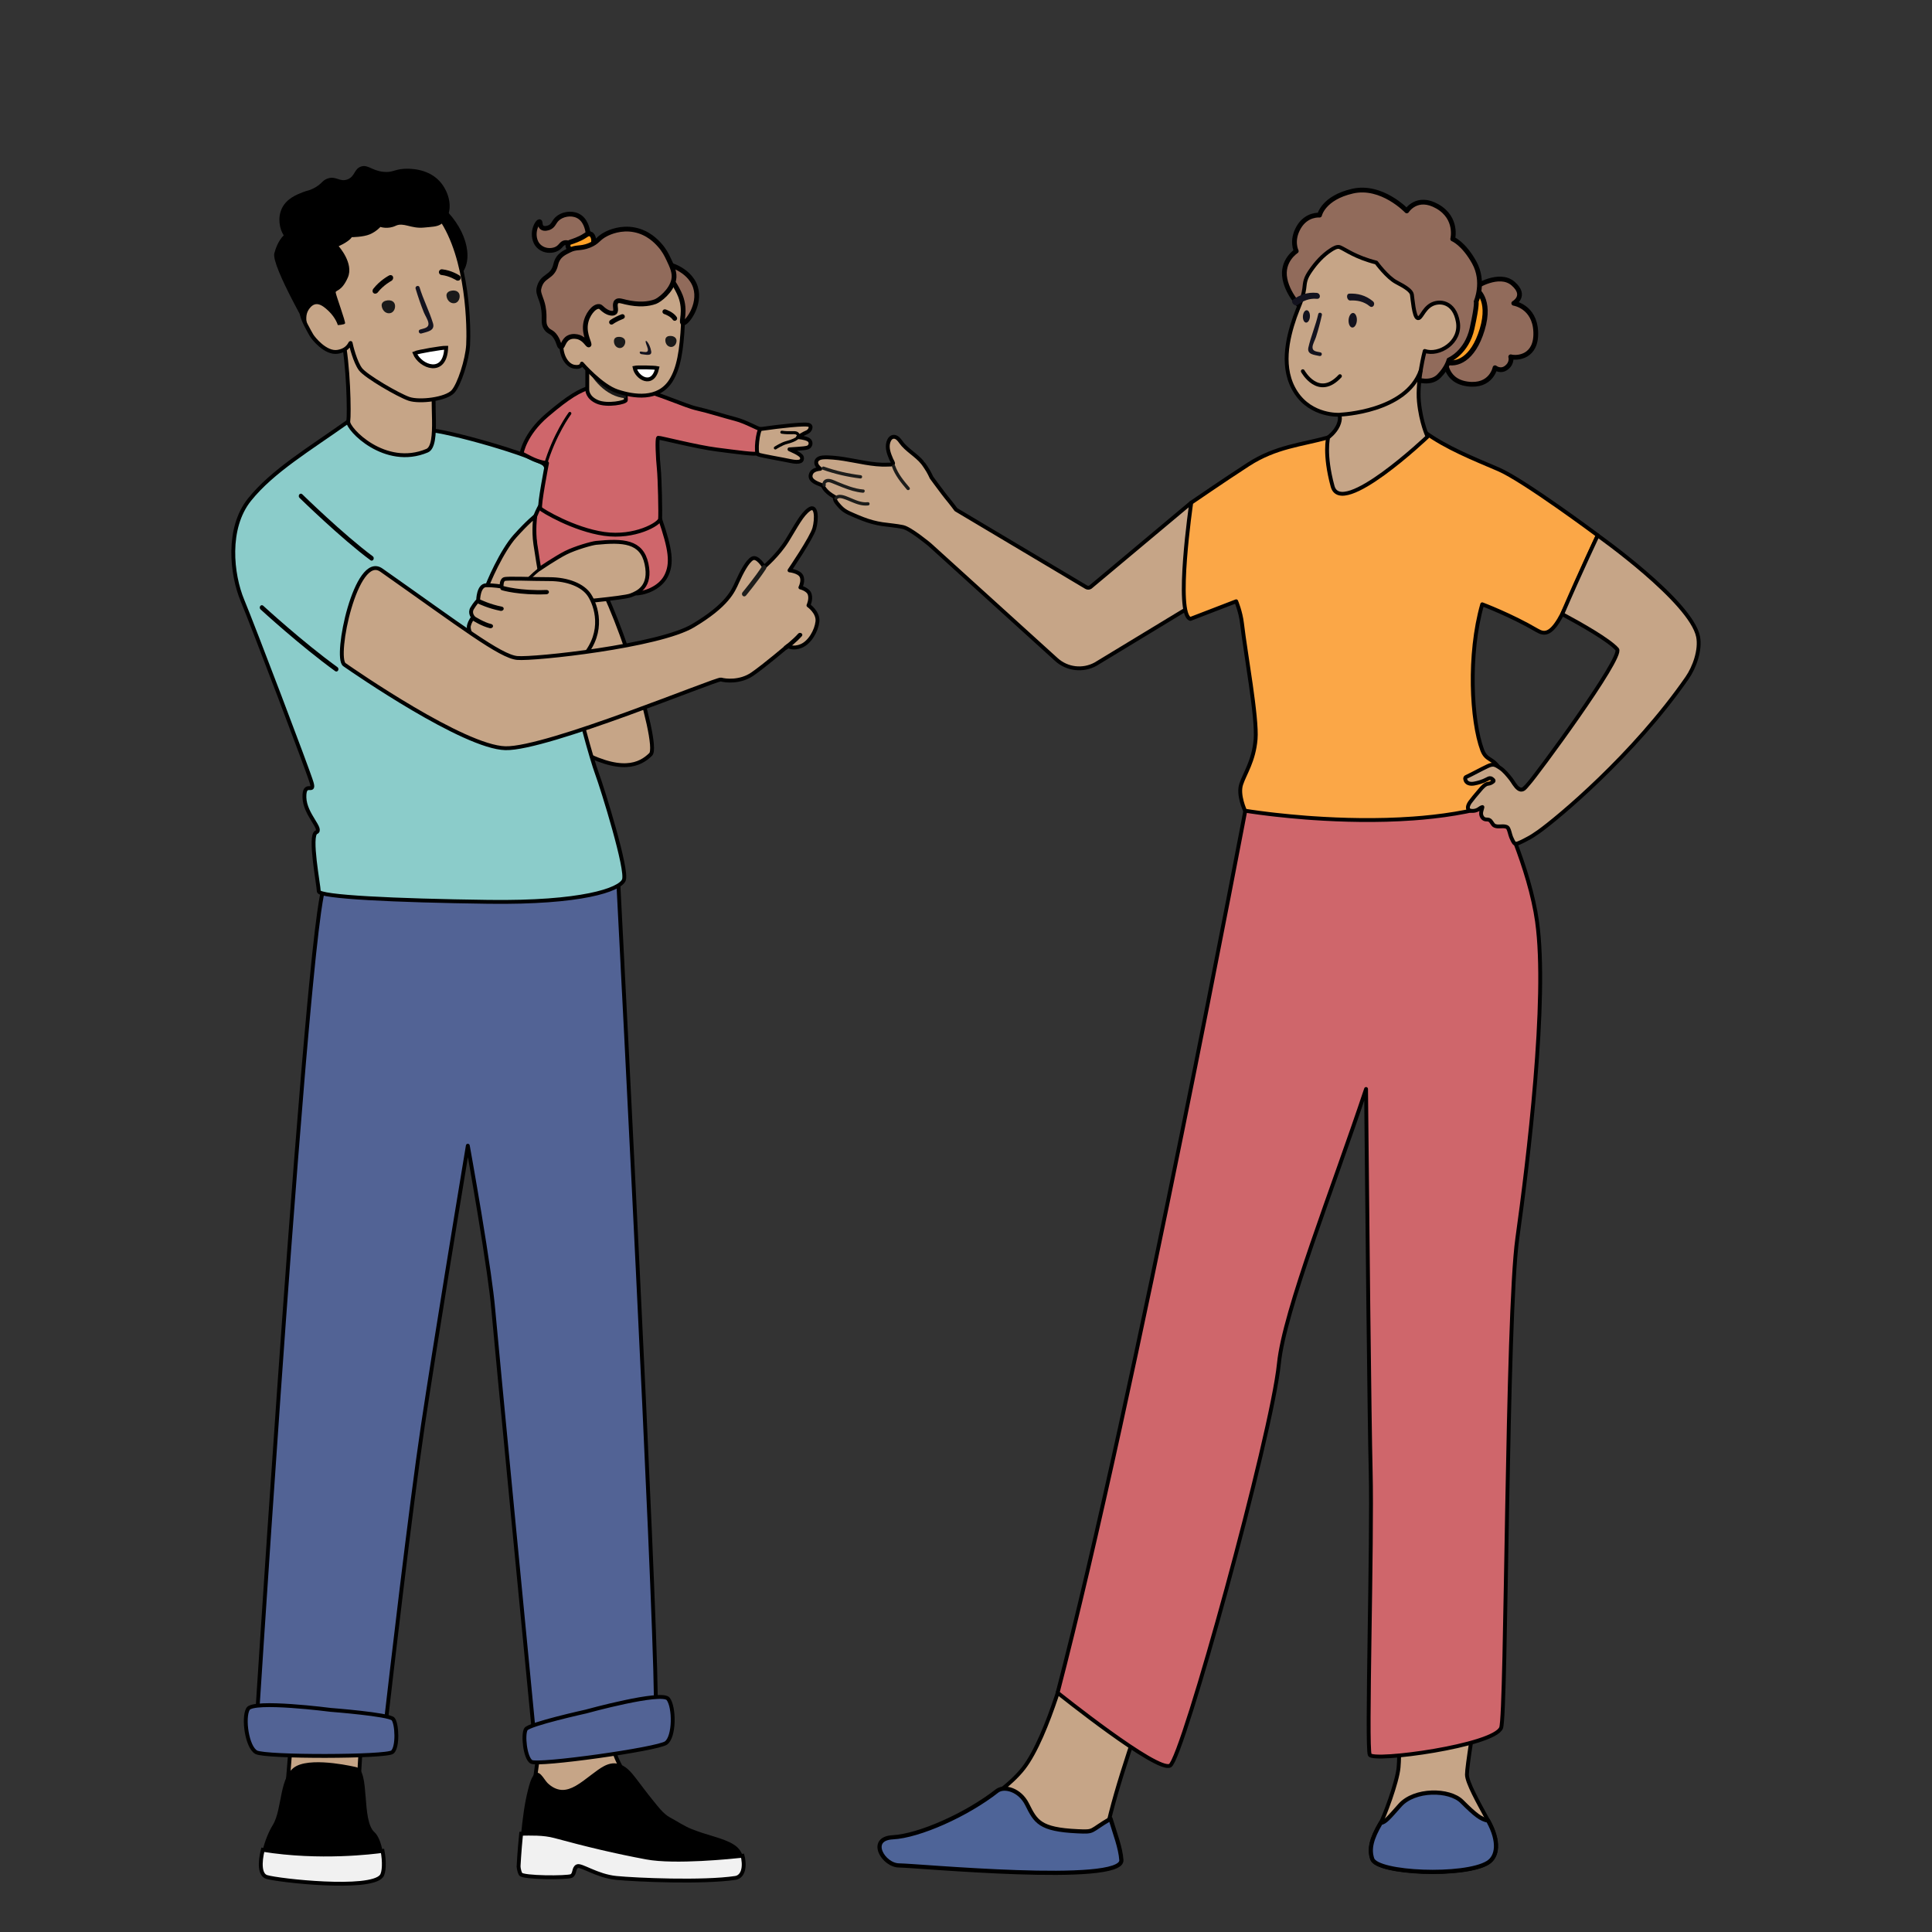 <?xml version="1.0" encoding="UTF-8"?>
<svg id="Fruehe_Hilfen_fuer_Familien" xmlns="http://www.w3.org/2000/svg" viewBox="0 0 1000 1000">
  <rect x="0" y="0" width="1000" height="1000" fill="#333333" stroke="none"/>
  <defs>
    <style>
      .cls-1 {
        fill: #cf666b;
      }

      .cls-1, .cls-2, .cls-3, .cls-4, .cls-5, .cls-6, .cls-7, .cls-8, .cls-9, .cls-10, .cls-11, .cls-12 {
        stroke: #000;
      }

      .cls-1, .cls-2, .cls-4, .cls-6, .cls-7, .cls-8, .cls-9, .cls-10, .cls-11, .cls-12 {
        stroke-linecap: round;
        stroke-linejoin: round;
      }

      .cls-1, .cls-3, .cls-5, .cls-7, .cls-8, .cls-11, .cls-12 {
        stroke-width: 2px;
      }

      .cls-13 {
        fill: #1d1d1b;
      }

      .cls-2 {
        fill: #916b5b;
        stroke-width: 2.47px;
      }

      .cls-3 {
        fill: #f1f1f1;
      }

      .cls-3, .cls-5 {
        stroke-miterlimit: 10;
      }

      .cls-4 {
        fill: none;
        stroke-width: 1.97px;
      }

      .cls-5 {
        fill: #fff;
      }

      .cls-6 {
        fill: #4e6498;
        stroke-width: 2.17px;
      }

      .cls-7 {
        fill: #526395;
      }

      .cls-8 {
        fill: #fba747;
      }

      .cls-9 {
        stroke-width: 2.64px;
      }

      .cls-9, .cls-10 {
        fill: #ffa127;
      }

      .cls-10 {
        stroke-width: 2.56px;
      }

      .cls-14 {
        fill: #13121e;
      }

      .cls-15 {
        fill: #1a1a1a;
      }

      .cls-11 {
        fill: #8bccca;
      }

      .cls-12 {
        fill: #c6a587;
      }
    </style>
  </defs>
  <g>
    <path class="cls-12" d="M616.56,260.2l-52.15,43.67c-.65.44-1.49.46-2.17.06l-67.42-40.15c-.47-.68-2.74-3.61-3.34-4.34-2.39-2.87-4.61-5.87-6.83-8.87-.83-1.13-1.66-2.27-2.5-3.39-.28-.56-.55-1.14-.82-1.72-.92-2.02-3.64-5.88-3.77-5.92-3.16-3.98-8.36-6.6-11.29-10.76-.81-1.16-1.89-2.56-3.42-2.69-1.62-.14-2.6,1.37-3.01,2.73-.95,3.06.33,6.23,1.53,9.03.18.42,1.02,1.71.87,2.15-.2.59-2.3.47-2.83.5-1.93.09-3.86,0-5.78-.17-3.79-.35-7.54-1.08-11.28-1.78-3.68-.69-7.38-1.37-11.12-1.66-1.81-.14-3.7-.27-5.5-.1-1.41.14-3.14.81-3.26,2.44-.1,1.35.98,2.56,2.11,3.43-2.22.22-4.6.93-4.99,3.31-.47,2.95,3.42,4.19,5.48,5.01.24.1.48.18.72.26,0,0,0,.02,0,.02,1.2,2.72,3.74,4.6,6.33,6.05-.18,1.22.44,2.25,1.18,3.17,1.05,1.3,2.2,2.61,3.57,3.6,1.44,1.03,3.07,1.73,4.69,2.42,1.69.73,3.38,1.45,5.1,2.11,3.28,1.26,6.64,2.2,10.12,2.7,3.51.52,7.06.75,10.53,1.47,3.93.81,13.84,9.09,13.87,9.11l65.6,59.49c5.54,5.02,13.65,5.99,20.22,2.42l70.32-42.65-20.78-40.93Z"/>
    <path class="cls-13" d="M449.17,259.93c-3.36.4-6.45-1.17-9.47-2.41-2.19-.9-5.77-2.54-7.67-.24-.7.85.64,1.92,1.34,1.06.75-.9,2.26-.46,3.19-.17,1.52.47,2.98,1.14,4.45,1.75,2.66,1.11,5.44,2.04,8.36,1.7,1.1-.13.89-1.82-.21-1.69h0Z"/>
    <path class="cls-13" d="M446.85,253.37c-4.66-.38-8.97-2.2-13.26-3.94-1.71-.7-3.79-1.89-5.71-1.48-1.54.34-2.63,1.92-2.08,3.45.37,1.03,1.96.4,1.59-.64-.29-.8.78-1.19,1.38-1.19.86.02,1.72.45,2.51.75,1.65.66,3.29,1.35,4.94,1.99,3.35,1.31,6.81,2.44,10.41,2.73,1.09.09,1.33-1.6.23-1.7v.02Z"/>
    <path class="cls-13" d="M445.51,245.96c-6.49-.79-12.87-2.26-19.04-4.43-1.04-.37-1.72,1.2-.67,1.58,6.31,2.23,12.85,3.75,19.49,4.55,1.09.13,1.33-1.57.23-1.7h0Z"/>
    <path class="cls-13" d="M470.76,252.36c-2.94-3.49-5.95-7.06-7.47-11.43-.37-1.04-1.95-.4-1.59.64,1.57,4.5,4.65,8.22,7.68,11.81.71.84,2.09-.18,1.37-1.02h.01Z"/>
  </g>
  <path class="cls-12" d="M297.61,387.29c23.89,13.8,33.77,8.49,39.18,3.18,5.41-5.31-20.72-85.99-30.48-93.95-9.76-7.96-75.36-2.53-75.36-2.53l66.66,93.3Z"/>
  <g>
    <path class="cls-12" d="M197.66,827.25c0,1.01-8.09,57.3-10.11,71.38-2.02,14.07-2.02,36.19-2.02,36.19l-37.4-3.02s6.07-68.36,6.07-98.52c0-30.16,43.47-6.03,43.47-6.03Z"/>
    <path class="cls-12" d="M275.5,861.43c0,1.01,3.03,29.15,3.03,42.22,0,13.07-4.04,28.15-4.04,28.15l58.63,2.01s-13.14-19.1-15.16-27.14c-2.02-8.04,2.02-65.35,2.02-65.35l-44.48,20.11Z"/>
    <path class="cls-7" d="M132.97,889.58l18.46.56,37.19,1.12,11.07.33s.12-1.08.35-3.08c2.04-17.78,12.49-108.24,18.85-150.74,3.1-20.69,7.94-51.02,12.4-78.58,1.67-10.23,3.27-20.09,4.71-28.91,1.26-7.69,2.4-14.6,3.35-20.33,1.13-6.89,1.99-12.06,2.44-14.78.23-1.41.35-2.16.35-2.16,0,0,.02.12.07.37.2,1.11.83,4.65,1.73,9.74,1.13,6.43,2.67,15.35,4.27,24.96,1.68,10.13,3.41,21.03,4.78,30.63,1.04,7.32,1.87,13.87,2.3,18.74,1.82,20.83,17.57,183.48,20.69,215.66.35,3.56.54,5.52.54,5.52,0,0,.67-.07,1.89-.2,5.82-.62,24.02-2.62,39.02-5.06,11.19-1.82,20.61-3.9,21.76-5.81.25-.41.33-3.61.26-9.15-.33-29.92-4.81-127.94-9.39-222-.69-14.43-1.4-28.77-2.09-42.74-.96-19.44-1.9-38.2-2.78-55.57-.14-2.99-.3-5.93-.44-8.82-.02-.35-.03-.69-.05-1.03-.23-4.48-.44-8.87-.66-13.12-.08-1.61-.17-3.22-.25-4.79-.17-3.35-.33-6.62-.5-9.8-.02-.33-.03-.66-.05-.98-.06-1.4-.13-2.77-.21-4.11-.05-1.08-.11-2.15-.17-3.2-.21-3.98-.39-7.81-.59-11.44-.03-.82-.07-1.64-.11-2.44-.03-.6-.06-1.18-.09-1.76-.21-3.99-.39-7.73-.57-11.21-.04-.68-.07-1.34-.11-1.99-.5-9.79-.88-17.28-1.12-21.88-.19-3.41-.28-5.25-.28-5.25l-.59-.96-2.59-4.2-1.41-2.3-.82-1.32-.53-.85-2.62-4.26-2.59-4.21s-5.74-.43-14.91-.83c-18.46-.8-50.85-1.46-78.31,1.88-3.75.45-7.43.99-10.94,1.6-10.8,1.88-20.26,4.57-27.03,8.33-2.47,1.37-4.58,2.88-6.27,4.56-1.99,1.96-3.37,4.14-4.05,6.57-.12.45-.26.98-.39,1.56-.31,1.38-.64,3.14-.98,5.25-.25,1.53-.51,3.24-.77,5.12-.8,5.63-1.64,12.8-2.55,21.26-.14,1.34-.29,2.72-.43,4.12-.42,4.14-.87,8.56-1.32,13.22-.29,2.99-.58,6.08-.88,9.26-.3,3.31-.62,6.73-.93,10.23-.17,1.79-.32,3.61-.49,5.45-.39,4.37-.79,8.88-1.18,13.49-.25,2.9-.5,5.84-.74,8.82-2.24,26.75-4.6,56.89-6.91,87.79-7.5,100.46-14.56,209.18-16.35,236.95-.28,4.38-.43,6.75-.43,6.75Z"/>
    <path d="M268.43,965.98s0,2.01,1.01,4.02c1.01,2.01,21.23,2.01,23.25,1.01,2.02-1.01,2.02-5.03,4.04-6.03,2.02-1.01,12.13,6.03,22.24,7.04,10.11,1.01,44.99,2.51,61.66,0,3.16-.47,5.05-4.02,4.04-10.05-.08-.49-.19-.97-.32-1.42-1.48-5.04-6.07-7.38-15.35-10.14-3.72-1.11-7.44-2.26-11.05-3.71-3.99-1.61-7.35-3.96-11.1-5.96-3.65-1.94-6.5-5.98-9.09-9.14-2.98-3.65-5.76-7.45-8.63-11.18-2.44-3.17-5.26-6.59-9.37-7.52-5.09-1.14-9.47,2.63-13.31,5.45-2.83,2.08-5.53,4.36-8.6,6.08-2.2,1.23-4.66,2.17-7.17,2.02-2.76-.16-5.31-1.64-7.28-3.57-1.97-1.91-4.44-7.94-7.24-3.97-1.51,2.14-2.2,4.97-2.84,7.46-1.91,7.44-2.81,15.17-3.58,22.8-.94,9.22-1.31,16.83-1.31,16.83Z"/>
    <path class="cls-3" d="M268.43,965.98s0,2.01,1.01,4.02c1.01,2.01,24.26,2.01,26.28,1.01,2.02-1.01,1.01-4.02,3.03-5.03,2.02-1.01,10.11,5.03,20.22,6.03,10.11,1.01,44.99,2.51,61.66,0,3.16-.47,5.05-4.02,4.04-10.05-.08-.49-.19-.97-.32-1.42-5.34.59-35.03,3.65-49.72.91-16.17-3.02-30.83-6.53-47.51-11.06-5.89-1.6-12.6-1.3-17.39-1.25-.94,9.22-1.31,16.83-1.31,16.83Z"/>
    <path d="M138.08,971.53c6.2,1.86,53.36,7.09,59.35-.46,1.48-1.85,1.6-7.64.58-13.04-.78-4.05-2.19-7.89-4.19-9.68-6.88-6.19-2.22-31.63-9.3-33.64,0,0-21.66-5.32-30.95-.68-9.29,4.63-7.23,22.26-12.38,30.61-2.1,3.4-4.04,8.19-5.17,12.81-1.65,6.69-1.6,12.99,2.06,14.08Z"/>
    <path class="cls-3" d="M138.08,971.53c6.2,1.86,53.36,7.09,59.35-.46,1.48-1.85,1.6-7.64.58-13.04-4.62.65-32.53,4.18-61.99-.58-1.65,6.69-1.6,12.99,2.06,14.08Z"/>
    <path class="cls-7" d="M303.33,885.87s39.26-10.84,42.53-6.51c3.27,4.34,3.27,19.52-1.09,22.77-4.36,3.25-66.52,11.93-69.79,9.76-3.27-2.17-4.44-14.22-2.76-16.87,1.67-2.65,31.12-9.15,31.12-9.15Z"/>
    <path class="cls-7" d="M171.37,885.06s-40.4-5.24-43.03-.49c-2.62,4.75-.48,19.78,4.3,22.39,4.78,2.61,67.54,2.5,70.48-.11,2.93-2.61,2.38-14.7.35-17.09-2.03-2.39-32.1-4.71-32.1-4.71Z"/>
  </g>
  <path class="cls-11" d="M180.27,218.13c-20.3,14.43-39.14,25.58-51.09,40.44-11.94,14.86-9.29,38.75-3.72,52.15,5.57,13.4,33.97,87.98,35.83,94.35,1.86,6.37-3.98-1.33-3.72,7.7.27,9.02,9.82,16.46,6.1,18.05-3.72,1.59,1.33,27.6,1.33,30.52s39.35,4.8,87.75,5.45c48.4.65,68.04-6.25,70.17-11.29,2.12-5.04-11.02-47.24-13.87-54.94-2.85-7.7-10.81-36.1-11.61-45.38-.8-9.29-13.8-109.88-14.86-113.86-1.06-3.98-44.65-16.72-58.82-18.58-6.45-.85-43.5-4.61-43.5-4.61Z"/>
  <path class="cls-1" d="M341.67,268.64c5.31,15.53,6.5,22.96,3.05,29.59-3.45,6.64-12.16,9.13-15.97,8.94-3.81-.19-46.58-8.17-48.79-10.4-2.21-2.24-2.02-7.72-2.6-11.36-.58-3.64-1.78-14.79-.32-18.24,1.46-3.45,2.39-5.84,4.25-6.9,1.86-1.06,60.38,8.36,60.38,8.36Z"/>
  <path class="cls-1" d="M327.47,200.3c14.07,3.58,27.17,9.82,33.16,11.15,5.99,1.33,14.22,3.98,19.92,5.44,5.71,1.46,12,5.34,13.2,5.18,1.2-.17-1.29,11.62-1.74,12.51-.45.89-10.54-.57-21.02-1.9-10.48-1.33-29.46-6.24-30.26-6.1-.8.13-.27,10.75.27,15.92.53,5.18.93,23.62.66,26.14-.27,2.52-13.14,9.95-28.93,7.7-15.79-2.26-32.11-12.08-33.04-13.14-.93-1.06,3.45-23.49,3.45-23.49,0,0-3.85-.27-8.49-2.65l-4.64-2.39s1.46-9.82,13.14-19.77c11.68-9.95,16.62-12.56,22.69-14.6,6.07-2.04,21.63,0,21.63,0Z"/>
  <path class="cls-12" d="M323.95,196.39c-.2,5.64-.07,9.49,0,10.68.07,1.19-9.62,3.18-14.8.93-5.18-2.26-5.18-5.97-5.18-6.5,0-.53,0-16.1,0-16.1l19.97,11Z"/>
  <path class="cls-15" d="M303.98,190.32v-2.42c1.05-.44,4.09.37,7.65,1.7l12.33,6.79c-.16,4.6-.1,7.98-.04,9.73-10.57-.6-18.14-10.95-19.93-15.79Z"/>
  <path class="cls-12" d="M353.51,167.19c-.7,14.4-2.25,23.45-6.24,29.79-6.51,10.35-19.35,8.36-27.74,5.57-8.39-2.79-18.34-14.33-18.34-14.33,0,0-.13,2.26-3.98,1.59-3.85-.66-6.79-5.71-6.64-11.55.14-5.84,1.84-21.63,14.06-28.53,12.22-6.9,35.48-10.78,40.44-8.38,4.96,2.41,10.54,5.72,11.2,9.97.66,4.25-2.75,15.86-2.75,15.86Z"/>
  <path class="cls-2" d="M301.56,131.56c2.43-.52,3.67-6.53,2.79-11.25-.35-1.87-1.25-6.7-5.37-8.66-3.49-1.66-8.16-.72-10.65,1.69-1.74,1.68-1.87,3.57-4.18,4.48-.23.09-2.43.93-3.68-.1-1.17-.96-.64-2.85-1.19-2.99-.67-.16-2.37,2.36-2.69,5.28-.08.73-.56,5.13,2.79,7.86,2.46,2.01,5.71,2.09,7.96,1.29,3.03-1.07,3.04-3.29,5.18-3.58,3.9-.53,6.25,6.58,9.06,5.97Z"/>
  <path class="cls-2" d="M345.95,142.51c.29.38,4.43,5.96,6.27,10.75,2.96,7.71.02,13.55,1.29,13.93,1.72.52,9.36-9.3,6.47-18.51-1.68-5.35-6.19-8.19-7.56-9.06-4.01-2.52-9.33-3.73-10.05-2.49-.45.77,1.11,2.08,3.58,5.37Z"/>
  <path d="M349.24,166.05c.23,0,.47-.07.68-.21.58-.38.74-1.15.36-1.73-1.75-2.66-5.61-3.9-5.78-3.96-.66-.21-1.36.16-1.56.81-.21.66.15,1.36.81,1.57.88.28,3.4,1.36,4.45,2.95.24.36.64.56,1.04.56Z"/>
  <path d="M316.33,168c.33.05.68-.03.96-.25.02-.01,1.79-1.37,5.33-2.74.64-.25.96-.97.71-1.61-.25-.64-.97-.96-1.61-.71-3.93,1.52-5.88,3.04-5.97,3.1-.54.42-.63,1.21-.21,1.75.2.26.48.42.78.46Z"/>
  <path class="cls-15" d="M349.15,178.85c.3-.28.54-.63.7-1.01,1.14-2.7-.94-4.24-3.5-3.93-.69.08-1.38.42-1.72,1.03-.21.37-.26.82-.25,1.24.02.89.32,1.78.91,2.44.59.66,1.5,1.06,2.38.95.56-.07,1.07-.34,1.48-.73Z"/>
  <path class="cls-15" d="M322.61,179.4c.3-.29.55-.64.71-1.02,1.16-2.74-.96-4.31-3.56-3.99-.7.09-1.4.43-1.74,1.05-.21.38-.26.83-.25,1.26.02.9.32,1.81.93,2.48.6.67,1.52,1.07,2.42.96.57-.07,1.09-.35,1.51-.74Z"/>
  <path class="cls-5" d="M340.19,190.51c-1.47-.33-10.36-.51-11.71-.19,1.03,5.3,9.4,10.39,11.71.19Z"/>
  <path class="cls-10" d="M305.71,121.21c-.62-.17-.55-.85-2.79.66-1.68,1.14-3.27,1.8-4.51,2.32-3.01,1.26-3.92,1.1-4.31,1.99-.56,1.28.56,3.32,2.06,4.25,1.72,1.07,3.73.52,5.64,0,1.61-.44,2.88-.79,3.91-1.86,2.74-2.82,1.46-6.96,0-7.37Z"/>
  <path class="cls-12" d="M393.76,222.06c10.95-1.57,22.36-2.72,24.62-2.19,2.26.53.86,3.25-.73,3.85-1.59.6-4.6,2.56-4.6,2.56,0,0,3.41.22,5.27,1.22,1.86,1,1.46,3.45-.2,4.11-1.66.66-9.29.86-9.49.93-.2.07,6.04,2.32,6.44,4.18.4,1.86-.86,2.99-5.91,1.92-5.04-1.06-14.93-2.72-16.65-3.38-1.73-.66-.16-13,1.26-13.2Z"/>
  <path d="M401.29,232.66c.15,0,.29-.04.42-.13.03-.02,3.31-2.13,5.54-2.69,1.74-.43,5.86-1.65,6.67-3.55.24-.56.2-1.14-.11-1.68-.88-1.52-2.24-1.48-4.12-1.43-1.25.03-2.8.07-4.9-.24-.41-.06-.82.23-.89.65-.06.43.23.82.66.89,2.23.34,3.94.3,5.18.26,1.91-.05,2.35,0,2.73.65.07.13.06.2.03.29-.34.8-2.7,1.92-5.61,2.64-2.48.62-5.86,2.8-6.01,2.89-.36.23-.46.72-.23,1.08.15.23.4.36.65.36Z"/>
  <path d="M282.09,242.09c.34,0,.65-.22.75-.56,4.68-16.26,12.67-26.98,12.74-27.08.26-.34.19-.83-.15-1.09-.35-.26-.83-.19-1.09.15-.08.11-8.24,11.05-13,27.59-.12.41.12.85.53.96.07.02.14.03.22.03Z"/>
  <path class="cls-12" d="M308.63,280.98c13.81-1.36,23.49-.93,26.01,10.88,2.52,11.81-4.38,14.86-8.23,16.32-3.85,1.46-31.72,3.85-31.72,3.85l-9.82,30.12s-32.91-22.96-33.71-23.36-1.33-8.23,0-12.74c1.33-4.51,8.63-20.97,15.39-28.53,6.77-7.56,10.48-10.35,10.48-10.35,0,0-1,7.33.07,14.5,1.06,7.17,2.06,12.84,2.06,12.84,0,0,8.62-5.84,13.6-8.36,4.98-2.52,13.56-4.95,15.86-5.18Z"/>
  <path d="M268.72,308.7c.35,0,.66-.23.75-.58.75-2.92,1.54-5.95,10.98-13.52.34-.27.39-.76.12-1.1-.27-.33-.76-.39-1.1-.12-9.85,7.9-10.69,11.18-11.51,14.35-.11.42.14.84.56.95.07.02.13.02.2.02Z"/>
  <path class="cls-12" d="M302.22,339.54c10.95-12.9,6.24-26.24,2.92-31.42-3.32-5.18-11.28-8.36-20.83-8.36-9.55,0-21.7-.6-23.29,0-1.59.6-1.41,3.84-1.41,3.84,0,0-4.06-.76-8.04-.66-3.98.1-4.08,7.76-4.08,7.76,0,0-1.66,1.69-3.12,4.18-1.46,2.49.53,4.63.53,4.63,0,0-1.51,1.62-2.19,4.33-.68,2.71,3.18,9.04,3.18,9.04,0,0,4.18,12.33,16.26,13.12,12.08.8,40.08-6.47,40.08-6.47Z"/>
  <path d="M253.88,325.17c.59,0,1.12-.33,1.28-.82.19-.59-.23-1.2-.94-1.36-3.63-.82-8.31-3.81-8.36-3.84-.58-.37-1.41-.28-1.86.2-.45.49-.34,1.18.24,1.56.21.13,5.14,3.29,9.29,4.23.11.03.23.04.34.04Z"/>
  <path class="cls-12" d="M197.39,295.08c41.06,28.88,61.57,44.7,70.33,45.49,8.76.8,73.25-6.1,91.03-16.72,17.78-10.62,20.7-17.88,22.82-22.59s5.18-10.72,7.83-12.18c2.65-1.46,6.1,4.38,6.1,4.38,0,0,7.23-6.1,11.91-13.67,4.68-7.56,7.6-13.54,11.45-16.19,3.85-2.65,3.98,4.91,2.65,9.82-1.33,4.91-12.86,21.81-12.86,21.81,0,0,4.84.47,6.13,2.93,1.29,2.46-.5,5.91-.5,5.91,0,0,4.05.93,4.84,3.58.8,2.65-.66,5.71-.66,5.71,0,0,5.18,3.58,4.64,8.36s-3.91,10.75-8.33,12.61c-4.41,1.86-7.03.01-7.03.01,0,0-11.98,10.21-18.35,14.59-6.37,4.38-14.07,3.45-16.19,2.79-2.12-.66-90.11,36.1-111.6,35.56-21.5-.53-78.03-39.55-83.34-43.26-5.31-3.72,6.01-58.16,19.11-48.94Z"/>
  <g>
    <path class="cls-12" d="M177.2,173.9c3.26,14.53,3.64,40.4,3.07,44.23-.57,3.83,19.01,24.34,40.8,15.14,6.53-2.76,1.54-27.6,4.23-34.88,2.7-7.28-48.1-24.49-48.1-24.49Z"/>
    <path d="M229.68,107.61c12.9,12.33,15.96,28.72,7.66,35.75-8.3,7.03-16.01-33.95-16.26-35.56-.25-1.61,8.6-.19,8.6-.19Z"/>
    <path class="cls-12" d="M227.81,112.6c14.82,21.08,14.94,58.05,14.49,65.88-.45,7.83-4.59,20.54-7.79,24.13-3.61,4.05-17.36,5.69-22.82,3.83-5.46-1.86-22.31-11.63-25.09-15.33-2.78-3.7-4.91-12.29-5.08-13.43-.18-1.14-.62,3.46-6.8,4.43-6.18.97-12.61-7.02-13.53-8.68-.93-1.67-5.08-8.56-5.05-11.67.03-3.11,6.08-43.63,11.33-48.86,5.26-5.22,60.35-.3,60.35-.3Z"/>
    <path d="M175.31,127.44c5.91-2.74,6.76-4.68,6.76-4.68,0,0,5.94-.03,9.34-1.47,3.39-1.44,5.48-3.83,5.48-3.83,0,0,3.83,1.34,7.92-.6,4.09-1.94,7.88,1.61,14.63.93,4.12-.41,6.57-.41,8.57-1.61,2.3-1.38,3.27-3.54,3.58-4.17,2.72-5.52.37-13.51-4.18-18.35-6.34-6.75-16.06-6.45-18.57-6.26-4.94.37-5.83,2.05-10.5,1.52-6.03-.68-7.88-3.87-11.42-2.73-3.72,1.2-3.07,5.17-7.1,6.68-4.03,1.5-5.89-2.01-10.29-.45-2.96,1.05-2.94,2.94-7.46,5.18-2.31,1.15-2.85.92-5.27,1.86-3.23,1.26-8.39,3.28-10.85,8.3-2.6,5.31-.63,10.84-.4,11.44.42,1.13.92,2.02,1.32,2.64,0,0-3.2,2.7-4.88,9.3-1.68,6.6,20.38,44.13,19.39,42.73-1-1.4-4.75-8.82-1.62-13.58,3.13-4.76,6.52-2.96,10.33.7,3.81,3.67,4.76,7.27,4.76,7.27,0,0,3.34-.14,3.75-.85.41-.71-4.78-14.77-4.85-16.05-.07-1.28,3.05-.35,6.29-7.71,3.24-7.36-4.74-16.2-4.74-16.2Z"/>
    <path d="M203.07,144.95c.4-.49.56-1.16.33-1.72-.31-.78-1.22-1.07-2.03-.64-.19.1-4.76,2.53-8.14,6.88-.58.74-.52,1.75.13,2.25.65.5,1.66.32,2.23-.45,2.88-3.68,6.87-5.82,6.9-5.84.23-.12.42-.28.58-.47Z"/>
    <path d="M236.75,145.26c.56.08,1.14-.15,1.47-.64.46-.68.27-1.6-.43-2.06-.17-.11-4.08-2.66-8.94-3.17-.83-.09-1.57.5-1.66,1.31-.09.81.5,1.57,1.35,1.64,4.12.46,7.56,2.67,7.59,2.69.19.13.41.2.63.24Z"/>
    <path class="cls-15" d="M237.23,155.68c.28-.39.48-.84.58-1.3.72-3.34-2.01-4.65-4.87-3.74-.77.25-1.49.79-1.74,1.55-.16.47-.12.99-.01,1.48.22,1.01.75,1.97,1.58,2.6.82.63,1.95.88,2.93.57.63-.2,1.16-.62,1.54-1.16Z"/>
    <path class="cls-15" d="M203.78,160.85c.28-.4.49-.85.59-1.33.73-3.39-2.04-4.73-4.95-3.8-.78.25-1.52.8-1.77,1.58-.16.48-.12,1.01-.01,1.5.22,1.03.77,2,1.6,2.64.84.64,1.98.9,2.98.58.64-.2,1.18-.63,1.56-1.18Z"/>
    <path class="cls-5" d="M230.95,179.97c-2.13-.07-14.5,2.03-16.3,2.83,2.84,7.08,15.79,11.94,16.3-2.83Z"/>
  </g>
  <path class="cls-13" d="M385.22,308.7c.32,0,.64-.14.88-.42.06-.07,6.23-7.51,10.35-13.79.38-.58.25-1.38-.28-1.78-.53-.41-1.27-.28-1.65.3-4.04,6.16-10.12,13.49-10.18,13.56-.44.53-.4,1.33.09,1.81.22.22.51.33.79.33Z"/>
  <path d="M406.85,336.21c.28,0,.56-.08.78-.25.18-.13,4.39-3.31,7.41-6.7.41-.46.31-1.12-.21-1.47-.53-.36-1.28-.27-1.69.18-2.87,3.22-7.03,6.36-7.08,6.39-.5.38-.56,1.04-.13,1.48.24.24.57.36.91.36Z"/>
  <path d="M283.02,307.58c.62-.12,1.1-.59,1.11-1.14.01-.62-.57-1.09-1.29-1.07-13.58.52-21.97-1.95-22.05-1.97-.67-.2-1.44.11-1.72.69s.03,1.22.7,1.42c.36.11,8.9,2.64,23.02,2.09.08,0,.15-.01.23-.03Z"/>
  <path d="M259.56,316.18c.52-.07.97-.4,1.12-.85.19-.6-.22-1.2-.92-1.33-5.96-1.16-10.91-3.55-10.96-3.57-.62-.3-1.43-.11-1.82.43-.39.54-.2,1.21.42,1.52.21.1,5.31,2.57,11.66,3.8.17.03.34.04.5.01Z"/>
  <path d="M192.36,290.19c.35,0,.7-.19.91-.55.33-.57.19-1.33-.31-1.7-15.24-11.3-36.31-31.91-36.52-32.12-.45-.44-1.14-.39-1.53.12-.39.51-.35,1.29.11,1.73.21.21,21.39,20.93,36.75,32.32.18.14.39.2.6.2Z"/>
  <path d="M174.08,347.58c.36,0,.71-.2.92-.56.32-.57.18-1.33-.33-1.69-18.11-13.11-38.24-31.62-38.44-31.81-.46-.43-1.15-.35-1.53.17-.38.52-.31,1.3.15,1.72.2.19,20.43,18.78,38.64,31.97.18.13.39.19.59.19Z"/>
  <path class="cls-14" d="M224.11,167.3c-1.9-6.28-5.04-12.24-6.95-18.59-.4-1.33-2.44-.64-2.04.69,1.25,4.15,2.64,8.24,4.25,12.27.65,1.63,2.22,3.91,2.39,5.62.24,2.47-2.23,2.63-4.3,3.27-1.33.41-.63,2.45.69,2.04,2.97-.91,7.16-1.34,5.96-5.31Z"/>
  <path class="cls-14" d="M337.07,181.89c-.62-4.05-3.47-7.13-2.79-4.44.28,1.09,1.15,2.8,1.06,3.81-.13,1.46-1.97.9-3.57.71-1.03-.12-.77,1.22.26,1.34,2.3.27,5.43,1.14,5.04-1.42Z"/>
  <path class="cls-12" d="M554.02,853.97s-11.24,44.53-24.28,61.3c-13.04,16.76-48.74,34.75-64.25,38.18-10.24,7.45,1.19,10.3,9.57,10.3s96.68,8.77,96.34-4.29c-.64-24.82,41.71-131.5,41.71-131.5l-59.08,26.02Z"/>
  <path class="cls-6" d="M465.49,965.55c8.38,0,115.86,10.24,114.93-2.79-.47-6.54-3.28-13.55-5.61-21.38-11.15,6.48-7.87,6.92-17.13,6.48-19.56-.93-21.59-5-26.07-13.97-3.72-7.45-11.66-9.66-15.39-7.02-15.86,12.47-40.51,23.41-54.14,24.11-12.96.67-4.98,14.57,3.4,14.57Z"/>
  <path class="cls-12" d="M770.08,964.16c-12.11,7.45-57.31,5.58-59.82-1.97-1.72-5.15-.41-10.54,4.38-18.64,1.59-2.69,8.54-20.85,9.26-28.75,1.19-13.11-.93-57.74-.93-57.74l50.29-25.14s-13.97,78.22-13.97,86.6c0,4,5.7,14.2,10.97,23.83.07.13.14.25.2.38,5.68,10.4,4.75,18.26-.38,21.42Z"/>
  <path class="cls-1" d="M795.6,477.13c-.96-6.85-2.6-14.01-4.66-21.17-4.04-14.03-9.7-28.06-15.01-39.77-7.78-17.18-14.79-29.39-14.79-29.39l-43.3,3.26-72.17,23.75s-58.2,308.7-98.24,462.35c0,0,51.68,41.44,58.2,37.71,6.52-3.73,52.61-170.88,56.34-208.13,2.74-27.39,28.14-91.05,45.1-142.08.6,61.78,1.73,172.16,2.39,197.96.93,36.32-2.33,142.94-.47,146.67,1.86,3.72,64.25-4.66,67.98-13.97,2.78-6.97,2.79-213.25,8.38-253.29,5.59-40.04,15.83-123.85,10.24-163.89Z"/>
  <path class="cls-6" d="M770.08,964.16c-12.11,7.45-57.31,5.58-59.82-1.97-1.72-5.15-.41-10.54,4.38-18.64,2.43-.45,3.9-2.3,10.03-9.19,7.45-8.38,25.52-8.38,32.04-1.86,6.85,6.85,9.77,9.13,13.55,9.86.07.13.14.25.2.38,5.68,10.4,4.75,18.26-.38,21.42Z"/>
  <path class="cls-8" d="M826.98,277.12s-6.41,13.88-15.09,33.79c-.42.97-.83,1.88-1.23,2.75-5.41,11.68-8.92,14.28-12.1,13.8-1.01-.15-1.98-.61-2.97-1.18-13.5-7.92-28.4-13.5-28.4-13.5-7.45,26.07-5.59,60.53,0,75.43,2.2,5.85,5.59,3.72,9.31,10.24,3.72,6.52,3.05,16.07,3.05,16.07-13.17,4.7-28.18,7.38-43.28,8.74-1.62.15-3.25.28-4.88.39-18.49,1.34-36.87.83-51.92-.2-1.24-.08-2.44-.18-3.63-.26h0c-5.83-.46-11.08-.97-15.54-1.47h0c-1.28-.14-2.5-.28-3.63-.42h0c-7.67-.92-12.24-1.69-12.24-1.69,0,0-3.85-8.13-1.98-13.72,1.86-5.59,6.52-12.11,7.45-23.28.93-11.17-5.23-44.41-7.04-59.92-.71-6.1-3.01-11.47-3.01-11.47l-23.7,9.13c-7.99-2.21.44-60.17.44-60.17,0,0,17.28-11.87,29.53-19.79,14.38-9.3,27.51-10.1,41.35-13.98,17.52-4.91,38.54-11.03,49.93-2.77,11.34,8.22,25.17,13.69,38.21,19.28,13.04,5.59,51.4,34.19,51.4,34.19Z"/>
  <g>
    <path class="cls-12" d="M792.69,420.6c-1.59-2.45-2.54-5.3-3.95-7.87-.85-1.55-1.76-3.04-2.75-4.49.71.48,1.47.67,2.27.31.48-.21.97-.65,1.42-1.16,2.7,3.83,5.05,8.12,5.62,12.5.2,1.5-1.94,1.76-2.62.72Z"/>
    <path class="cls-12" d="M873.33,350.76c-27.91,40.24-67.19,72.79-76.94,79.74-2,1.42-4,2.75-6.21,3.85-.93.46-1.8,1.02-2.77,1.41-.92.35-1.71.92-2.75.94-.21,0-.43,0-.62-.11-.17-.09-.3-.25-.41-.4-.63-.87-1-1.9-1.47-2.87-.47-.97-1.1-4.71-2.07-5.19-1.97-1.01-4.33.17-6.38-.7-1.4-.59-1.57-2.53-3.02-3.09-.64-.24-1.37-.1-2.04-.28-1.19-.31-1.94-1.59-2.03-2.82-.08-1.08.34-2,.57-3,.04-.16.08-.33.1-.49-.61.13-1.14.51-1.68.87-.21.15-.41.3-.63.41-1.04.57-2.27.81-3.44.66-.13-.02-.26-.04-.36-.06-2.34-.53-1.3-3.06-.22-4.51,1.32-1.75,2.7-3.46,4.14-5.11,1.19-1.37,2.44-3.09,4.05-4,.77-.44,1.8-.31,2.51-.72.98-.56,1.88-.99,1.2-1.63-.38-.37-.82-.77-1.35-.87-.72-.13-1.42.3-2.07.65-1.99,1.07-4.19,1.7-6.36,2.12-1.96.39-4.37.03-4.69-2.4-.03-.26-.03-.52.13-.72.12-.16.3-.25.46-.32,3.18-1.48,7.81-4.06,11-5.54,2.54-1.17,3.53-.96,5.51.29.31.19.64.41,1.01.65,2.06,1.34,4.07,3.86,5.59,5.78.88,1.1,2.25,3.82,3.9,4.94.71.49,1.47.67,2.27.32.49-.22.98-.66,1.42-1.16.64-.68,1.23-1.5,1.73-2.02,3.27-3.45,49.09-65.35,45.62-69.31-4.16-4.75-18.56-12.92-28.43-18.21,9.81-22.82,18.34-40.62,18.37-40.72,0,0,48.31,34.17,51.96,52.41,1.35,6.88-1.93,15.91-5.62,21.23Z"/>
  </g>
  <path class="cls-2" d="M763.61,148.61s12.36-8.1,19.6-1.79c7.24,6.32.31,10.15.31,10.15,0,0,10.82,1.59,11.38,14.75.56,13.16-9.61,13.85-12.95,12.96,0,0,1,3.05-2.12,5.54-3.11,2.49-6.01.12-6.01.12,0,0-1.93,10.05-14.25,8.4-12.32-1.66-11.44-13.26-11.44-13.26l15.48-36.88Z"/>
  <path class="cls-9" d="M763.94,149.75s8.05,4.85,3.24,20.79c-4.81,15.94-13.56,18.56-18.74,16.84-5.18-1.72.56-30.38.56-30.38l14.95-7.24Z"/>
  <path class="cls-2" d="M733.4,196.49s7.02,2.55,11.34-1.76c4.32-4.32,5.24-8.41,5.24-8.41,0,0,9.17-3.74,11.97-16.38,2.8-12.64,2.09-13.8,2.09-13.8,0,0,4.57-10.31-1-20.32-5.58-10-11.12-12.12-11.12-12.12,0,0,2.72-10.77-7.91-16.86-10.63-6.09-15.87,2.32-15.87,2.32,0,0-12.93-13.7-28.09-10.22-15.17,3.48-17.05,12.41-17.05,12.41,0,0-6.73-.66-10.78,6.29-4.05,6.96-1.28,12.33-1.28,12.33,0,0-7.72,4.92-5.87,14.39,1.85,9.46,10.17,16.58,10.17,16.58l58.16,35.54Z"/>
  <path class="cls-12" d="M687.44,226.43s3.49-2.48,5.15-6.16c1.66-3.68.62-5.6.62-5.6,0,0-14.3.89-22.41-11.47-8.1-12.36-4.43-27.97-.57-39.07,1.67-4.82,4.15-9.5,4.84-14.64.2-1.48.28-2.99.7-4.42.51-1.8,1.52-3.41,2.58-4.95,2.85-4.13,6.28-7.95,10.49-10.69,1.18-.77,3.23-2.1,4.72-1.47,2.95,1.25,8.03,5.23,18.8,7.94,0,0,5.67,7.75,10.45,10.21,4.77,2.46,7.69,4.46,7.99,6.35.29,1.89,1.02,11.31,2.86,12.14,1.84.83,2.82-4.38,7.05-6.83,4.23-2.45,12.09-1.73,13.88,8.86,1.8,10.59-9.77,17.6-17.16,15.03,0,0-4.03,15.22-3,26.15,1.03,10.93,4.47,18.21,4.47,18.21,0,0-44.62,42.38-49.16,25.67-4.54-16.71-2.29-25.25-2.29-25.25Z"/>
  <path class="cls-14" d="M698.02,165.63c-.12,2.08.74,3.83,1.92,3.9,1.18.07,2.24-1.56,2.37-3.64.12-2.08-.74-3.83-1.92-3.9-1.18-.07-2.24,1.56-2.37,3.64Z"/>
  <path class="cls-14" d="M674.38,163.67c-.1,1.77.63,3.25,1.63,3.31,1.01.06,1.91-1.33,2.01-3.09.1-1.77-.63-3.25-1.63-3.31-1.01-.06-1.91,1.33-2.01,3.09Z"/>
  <path class="cls-14" d="M698.94,155.54c3.33-.17,6.9.41,9.97,2.94,1.67,1.37,3.34-1.21,1.65-2.6-3.79-3.12-8.01-4.09-12.17-3.89-1.88.09-1.33,3.64.55,3.55h0Z"/>
  <path class="cls-14" d="M671.67,157.8c2.67-2,5.95-3.51,9.92-3.13,2.15.21,2.1-2.87-.08-3.08-4.89-.47-8.93,1.08-12.27,3.57-1.51,1.13.93,3.77,2.43,2.64h0Z"/>
  <path class="cls-14" d="M677.22,179.85c1.32-5.81,3.78-11.42,5.1-17.28.28-1.23,2.17-.73,1.89.5-.86,3.84-1.86,7.64-3.06,11.38-.48,1.52-1.76,3.68-1.8,5.25-.06,2.25,2.19,2.24,4.11,2.68,1.23.28.73,2.18-.5,1.89-2.75-.63-6.57-.76-5.74-4.43Z"/>
  <path class="cls-4" d="M674.33,192.13s8.02,14.62,19.23,2.56"/>
  <path class="cls-12" d="M694.02,214.59s33.78-1.4,41.31-22.73"/>
  <path class="cls-2" d="M345.92,133.82c2,4.21,3.54,7.46,2.79,11.01-1.26,5.92-7.5,10.57-9.55,11.31-3.56,1.29-8.54,1.79-15.27.23-1.9-.44-3.85-1.21-4.78-.26-1.51,1.54.37,4.55-.96,5.64-1.16.94-3.55,0-4.48-.6-2.42-1.53-2.49-2.4-3.58-2.52-2.63-.29-6.38,4.33-7.03,9.29-.73,5.49,2.48,10.23,1.73,10.62-.6.31-1.97-3.08-5.44-4.11-.51-.15-3.02-.83-5.18.4-2.68,1.53-2.72,4.84-3.85,4.78-.98-.05-.92-2.53-2.79-5.31-1.97-2.93-3.38-2.18-4.91-4.51-1.88-2.87-.31-4.87-1.46-11.01-.77-4.12-2.75-6.84-2.27-9.23,1.53-7.5,7.11-5.31,8.77-12.67,1.09-4.85,4.78-6.19,6.9-7.3,3.78-1.97,5.61-.66,10.35-2.52,4.68-1.84,4.38-3.69,8.89-5.97,1.83-.92,7.57-3.5,14.6-2.12,7.1,1.39,11.36,6,13,7.83,2.44,2.71,3.69,5.3,4.51,7.03Z"/>
</svg>
